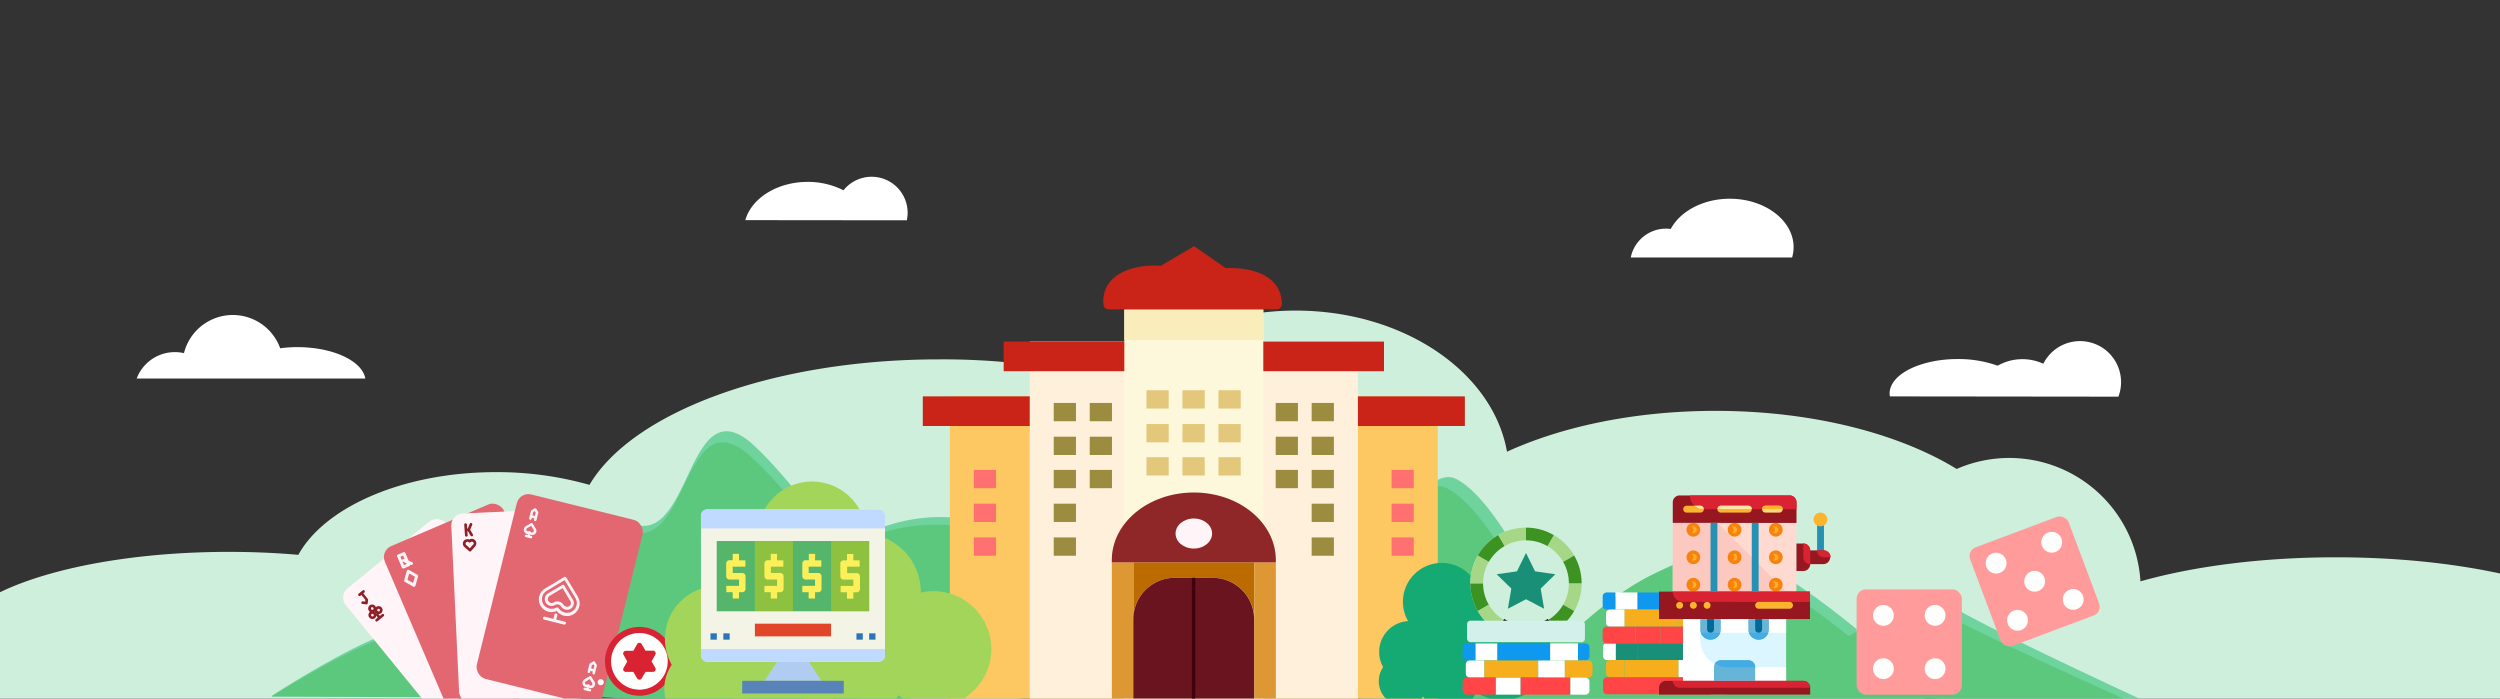 <svg id="first_screen" data-name="first screen" xmlns="http://www.w3.org/2000/svg" xmlns:xlink="http://www.w3.org/1999/xlink" viewBox="0 0 750 209.56"><rect x="0" y="0" width="750" height="209.56" fill="#333333" stroke="none"/><defs><clipPath id="clip-path"><rect width="750" height="209.56" fill="none"/></clipPath><clipPath id="clip-path-2"><rect x="-0.04" y="87.39" width="750.5" height="142.39" fill="none"/></clipPath></defs><title>footer</title><g clip-path="url(#clip-path)"><g clip-path="url(#clip-path-2)"><path d="M700.77,167.19c-22.29,0-42.72,2.71-58.63,7.21A39.42,39.42,0,0,0,587,140.69c-17.4-10.66-43.35-17.43-72.35-17.43-24,0-45.85,4.62-62.55,12.25-4.21-23.9-31-42.33-63.38-42.33-22,0-41.41,8.5-52.92,21.43a208.45,208.45,0,0,0-54.09-6.8c-50,0-92.09,15.93-104.87,37.65a101.52,101.52,0,0,0-28.06-3.82c-27.8,0-51.34,10.43-59.28,24.81-6.66-.58-13.64-.89-20.83-.89-46.16,0-83.57,12.62-83.57,28.17S22.49,221.9,68.65,221.9c26.13,0,49.45-4,64.77-10.38a107.33,107.33,0,0,0,15.34,1.1c23.11,0,43.26-7.21,54-17.9,19.83,9.89,47.87,16.05,79,16.05,36.7,0,69.16-8.59,88.88-21.76a82.23,82.23,0,0,0,18.13,2,78.76,78.76,0,0,0,33.52-7.25c9.74,21.86,47.42,38.14,92.41,38.14,25.08,0,47.88-5.06,64.84-13.32A39.4,39.4,0,0,0,619,212.75c15.22,10.11,46.13,17,81.78,17,50.72,0,91.84-14,91.84-31.3S751.49,167.19,700.77,167.19Z" fill="#ceefdb"/></g><path d="M643.43,210.32s-54.51-25.08-60-29.88c-2.55-2.22-13.7,3.12-25,9.51a253,253,0,0,0-28.36-20.53c-24.27-14.68-54.82,20-58.34,22.2s-20-40.34-34.84-47.91c-11.57-5.88-28.58,34.57-35.58,52.85-27.94-10.64-69.1-26.12-100.27-37.86-19-7.16-35.7-2.73-49.26,5.82-8.6-12.05-17.93-23.73-25.45-30.76-19.12-17.88-18.75,24.83-33.73,24-6.46-.34-11.34,9-14.82,19.77-4-9.8-9-19.07-14.39-22.51-8.86-5.68-18.52,20.76-23.9,38.69-5.86-2.34-10.77-4.28-13.18-5.18-8.88-3.31-44.89,20.29-44.89,20.29l53.89.19,0,.14,3.77-.13,38.74.13-.93-.37c21.76,1.23,97.47,5.06,100.31-1l129.53.87c26.63,5,107.65,2.72,148.7,1.18C588.9,212,643.43,210.32,643.43,210.32Z" fill="#6fd39d"/><path d="M638.87,210.38s-54.07-24.07-59.55-28.68c-2.53-2.13-13.59,3-24.76,9.13a250.89,250.89,0,0,0-28.14-19.71c-24.07-14.09-54.36,19.18-57.86,21.31s-19.8-38.72-34.56-46c-11.47-5.64-28.34,33.17-35.28,50.72C371,187,330.17,172.1,299.26,160.83c-18.86-6.87-35.42-2.62-48.86,5.59-8.54-11.57-17.78-22.77-25.25-29.53-19-17.15-18.59,23.84-33.45,23.06-6.41-.33-11.25,8.65-14.7,19-4-9.41-9-18.31-14.27-21.61-8.8-5.45-18.38,19.93-23.71,37.14-5.81-2.25-10.68-4.11-13.08-5C117.14,186.3,81.42,209,81.42,209l53.45.17,0,.14,3.74-.12,38.43.12-.92-.36c21.58,1.18,96.67,4.86,99.49-.95l128.48.83c26.42,4.76,106.78,2.61,147.49,1.14C584.78,212,638.87,210.38,638.87,210.38Z" fill="#5cc87d"/><rect x="115.13" y="160.04" width="38.87" height="57.02" rx="3.56" transform="translate(-88.9 127.54) rotate(-39.21)" fill="#fff4f8"/><path d="M110.32,179.71a.54.54,0,0,0-.07-.13L109,178l.3-.25a.39.39,0,0,0,.06-.56.4.4,0,0,0-.56-.06l-1.24,1a.4.4,0,0,0,0,.56.37.37,0,0,0,.26.15.41.41,0,0,0,.3-.09l.31-.25,1.15,1.41,0,.56-.73-.07a.41.41,0,0,0-.44.36.39.39,0,0,0,.36.43l1.12.12a.4.4,0,0,0,.3-.09.38.38,0,0,0,.14-.27l.11-1.12A.45.45,0,0,0,110.32,179.71Z" fill="#8e1f26"/><path d="M114.59,184.27l-.62.5-.45-.55a1.19,1.19,0,1,0-.69-2.11l-.06.06a1,1,0,0,0-.2-.37,1.19,1.19,0,1,0-1.85,1.51,1.09,1.09,0,0,0,.33.27s-.06,0-.08,0a1.2,1.2,0,0,0-.17,1.68,1.18,1.18,0,0,0,.81.44,1.19,1.19,0,0,0,1.29-1l.45.56-.61.5a.4.4,0,0,0-.06.56.39.39,0,0,0,.56.06l1.85-1.51a.39.39,0,0,0,.06-.56A.4.4,0,0,0,114.59,184.27Zm-1.74-.1a1.13,1.13,0,0,0-.19-.38,1.18,1.18,0,0,0,.32.27l-.07,0A.2.2,0,0,0,112.85,184.17Zm.48-1.45a.43.43,0,0,1,.29-.08.39.39,0,0,1,.21.7.41.41,0,0,1-.56-.05.46.46,0,0,1-.09-.3A.49.49,0,0,1,113.33,182.72Zm-1.94-.47a.41.41,0,0,1,.3-.09.38.38,0,0,1,.26.14.4.4,0,0,1,0,.56.41.41,0,0,1-.56-.05.41.41,0,0,1-.09-.3A.38.38,0,0,1,111.39,182.25Zm.59,2.61a.41.41,0,0,1-.56-.06.39.39,0,0,1-.09-.29.38.38,0,0,1,.14-.27.41.41,0,0,1,.3-.09.39.39,0,0,1,.27.15A.4.4,0,0,1,112,184.86Zm.34-1.34.08,0s0,0,.06-.06a1.09,1.09,0,0,0,.19.37A1.09,1.09,0,0,0,112.32,183.52Z" fill="#8e1f26"/><path d="M156.67,192.91a.61.61,0,0,0-.07-.14l-1.26-1.55.3-.25a.39.39,0,0,0,.06-.56.4.4,0,0,0-.56-.06l-1.24,1a.4.4,0,0,0-.05.56.37.37,0,0,0,.27.15.4.4,0,0,0,.29-.09l.31-.25,1.15,1.41-.05.57-.73-.08a.4.4,0,1,0-.08.8l1.12.11a.4.4,0,0,0,.3-.09.38.38,0,0,0,.14-.27l.11-1.12A.38.38,0,0,0,156.67,192.91Z" fill="#8e1f26"/><path d="M161.5,197.52a.4.4,0,0,0-.56-.06l-.62.51-.45-.56a1.16,1.16,0,0,0,.82-.26,1.19,1.19,0,0,0,.17-1.68,1.21,1.21,0,0,0-1.68-.17.34.34,0,0,0-.06.06,1,1,0,0,0-.2-.37,1.19,1.19,0,1,0-1.85,1.51,1.09,1.09,0,0,0,.33.27s-.06,0-.08,0a1.17,1.17,0,0,0-.43.81,1.15,1.15,0,0,0,.26.87,1.19,1.19,0,0,0,1.68.18,1.19,1.19,0,0,0,.42-.76l.45.56-.61.5a.41.41,0,0,0-.06.57.42.42,0,0,0,.27.14.39.39,0,0,0,.29-.09l1.86-1.51A.4.4,0,0,0,161.5,197.52Zm-2.3-.16A1.13,1.13,0,0,0,159,197a1.18,1.18,0,0,0,.32.27l-.07,0A.2.2,0,0,0,159.2,197.36Zm.48-1.44a.39.39,0,0,1,.29-.09.39.39,0,0,1,.21.7.41.41,0,0,1-.56-.05.46.46,0,0,1-.09-.3A.43.43,0,0,1,159.68,195.92Zm-1.94-.48a.41.41,0,0,1,.3-.09.38.38,0,0,1,.26.14.4.4,0,0,1-.05.56.41.41,0,0,1-.56-.05.41.41,0,0,1-.09-.3A.38.38,0,0,1,157.74,195.44Zm.59,2.61a.41.41,0,0,1-.56-.06.39.39,0,0,1-.09-.29.41.41,0,0,1,.44-.36.39.39,0,0,1,.27.15A.4.4,0,0,1,158.33,198.05Zm.34-1.34.08,0s0,0,.06-.06a1.09,1.09,0,0,0,.19.37A1.09,1.09,0,0,0,158.67,196.71Z" fill="#8e1f26"/><rect x="123.71" y="155.3" width="38.87" height="57.02" rx="3.56" transform="translate(-60.81 71.2) rotate(-23.19)" fill="#e36771"/><path d="M122.77,169.83a.47.47,0,0,0,.28-.44l.21.09a.23.23,0,0,0,.11,0,.46.46,0,0,0,.48-.28.45.45,0,0,0-.25-.58l-1-.41-1-2.31h0a.49.49,0,0,0-.25-.24h0l-.13,0a.33.33,0,0,0-.17,0h0l-1.66.69a.45.45,0,0,0-.24.59l1.4,3.32a.44.44,0,0,0,.36.27.47.47,0,0,0,.23,0h0Zm-.76-.66-.83.35-.52-1.24a.41.41,0,0,0,.24.24l1,.41Zm-.77-1.48a.46.46,0,0,0-.59.25.45.45,0,0,0,0,.34l-.53-1.24.83-.35.45,1.07Z" fill="#fff4f8"/><path d="M122.69,171a.46.46,0,0,0-.65.28l-.78,2.77a.45.45,0,0,0,.21.52L124,176l.15,0a.45.45,0,0,0,.23,0,.43.43,0,0,0,.26-.3l.78-2.77a.45.45,0,0,0-.21-.52Zm1.25,3.88-1.72-.93.53-1.89,1.72.93Z" fill="#fff4f8"/><path d="M162.5,195.28a.48.48,0,0,0,.28-.44l.21.09.11,0a.47.47,0,0,0,.48-.28.46.46,0,0,0-.25-.59l-1-.4-1-2.32h0a.46.46,0,0,0-.42-.27.47.47,0,0,0-.17,0h0l-1.66.7a.45.45,0,0,0-.24.59l1.4,3.32a.44.44,0,0,0,.36.27.39.39,0,0,0,.23,0h0Zm-.76-.66-.83.35-.52-1.24a.43.43,0,0,0,.24.24l1,.41Zm-.77-1.48a.44.44,0,0,0-.58.59l-.53-1.24.83-.35.45,1.07Z" fill="#fff4f8"/><path d="M165,197.84l-2.53-1.37a.48.48,0,0,0-.39,0,.47.47,0,0,0-.26.29l-.78,2.78a.44.44,0,0,0,.21.51l2.54,1.38.15.05a.37.37,0,0,0,.23,0,.42.42,0,0,0,.26-.29l.78-2.77A.45.45,0,0,0,165,197.84Zm-1.28,2.51-1.72-.94.53-1.88,1.72.93Z" fill="#fff4f8"/><rect x="136.53" y="153.29" width="38.87" height="57.02" rx="3.56" transform="translate(-8.35 7.51) rotate(-2.69)" fill="#fff4f8"/><path d="M139.38,159h0l.11,1.61a.4.4,0,0,0,.33.37h.11a.4.4,0,0,0,.37-.43l-.08-1.21h.15l.79,1.34a.43.43,0,0,0,.27.19.37.37,0,0,0,.29,0,.4.4,0,0,0,.14-.55l-.81-1.39.62-1.48a.41.41,0,0,0-.22-.53.4.4,0,0,0-.53.22l-.6,1.44h-.16l-.08-1.21a.41.41,0,0,0-.43-.38.42.42,0,0,0-.38.43l.11,1.62Z" fill="#8e1f26"/><path d="M140.8,161.87a1.38,1.38,0,0,0-1.61.33,1.36,1.36,0,0,0,.13,1.91l1.43,1.24a.44.44,0,0,0,.19.1.34.34,0,0,0,.1,0,.37.37,0,0,0,.28-.13l1.25-1.43a1.36,1.36,0,0,0-.13-1.91A1.38,1.38,0,0,0,140.8,161.87Zm1.16,1.48-1,1.13-1.13-1a.55.55,0,0,1,0-.77.57.57,0,0,1,.52-.18.6.6,0,0,1,.25.13.4.4,0,0,0,.57,0,.56.56,0,0,1,.77,0,.53.53,0,0,1,.18.37A.54.54,0,0,1,142,163.35Z" fill="#8e1f26"/><path d="M170,199.92h0l.11,1.62a.42.42,0,0,0,.32.37h.11a.4.4,0,0,0,.38-.43l-.09-1.21H171l.79,1.34a.39.39,0,0,0,.27.2.41.41,0,0,0,.43-.6l-.82-1.39.62-1.48a.4.4,0,0,0-.22-.53.4.4,0,0,0-.53.22l-.6,1.43h-.15l-.08-1.21a.41.41,0,0,0-.44-.37.39.39,0,0,0-.37.43l.11,1.61Z" fill="#8e1f26"/><path d="M173.08,203a1.38,1.38,0,0,0-1.64-.1,1.35,1.35,0,0,0-1.47,2.23l1.42,1.25a.37.37,0,0,0,.19.09h.11a.47.47,0,0,0,.28-.14l1.24-1.43a1.36,1.36,0,0,0-.13-1.91Zm-.48,1.38-1,1.12-1.12-1a.55.55,0,0,1-.06-.77.56.56,0,0,1,.52-.17.58.58,0,0,1,.25.12.41.41,0,0,0,.57,0,.55.55,0,0,1,1,.32A.57.57,0,0,1,172.6,204.33Z" fill="#8e1f26"/><rect x="148.49" y="151.31" width="38.87" height="57.02" rx="3.56" transform="translate(48.18 -35.11) rotate(13.92)" fill="#e36771"/><path d="M161.49,153.7a.39.39,0,0,0-.05-.14l-.55-.91a.38.38,0,0,0-.52-.13l-.92.55a.52.52,0,0,0-.11.1.38.38,0,0,0-.06.13l-.55,2.21a.38.38,0,0,0,.73.19l.1-.37.73.18-.09.37a.38.38,0,0,0,.74.18l.55-2.21h0A.33.33,0,0,0,161.49,153.7Zm-1.75.89.23-1,.46-.28.28.46-.24,1Z" fill="#fff4f8"/><path d="M159.79,157.07a.38.38,0,0,0-.52-.13l-1.52.92a1.27,1.27,0,0,0-.43,1.74,1.29,1.29,0,0,0,1.43.56,1.34,1.34,0,0,0,.57.32,1.25,1.25,0,0,0,1-.15,1.27,1.27,0,0,0,.43-1.74Zm.1,2.61a.52.52,0,0,1-.7-.17.37.37,0,0,0-.24-.17.35.35,0,0,0-.28,0,.52.52,0,0,1-.7-.17.51.51,0,0,1,.17-.7l1.2-.73.72,1.2A.51.51,0,0,1,159.89,159.68Z" fill="#fff4f8"/><path d="M159.38,160.76l-.37-.09h0a.38.38,0,0,0-.27-.46.37.37,0,0,0-.46.28l-.37-.09a.38.38,0,0,0-.46.27.37.37,0,0,0,.28.46l.73.18h0l.74.19a.39.39,0,0,0,.46-.28A.38.38,0,0,0,159.38,160.76Z" fill="#fff4f8"/><path d="M179.09,199.62a.58.58,0,0,0-.05-.14l-.56-.92a.37.37,0,0,0-.52-.13L177,199a.35.35,0,0,0-.11.1.31.31,0,0,0-.06.13l-.55,2.21a.39.39,0,0,0,.28.46.38.38,0,0,0,.46-.28l.09-.36.74.18-.09.37a.38.38,0,1,0,.73.18l.55-2.21h0A.33.33,0,0,0,179.09,199.62Zm-1.76.89.24-.95.46-.28.28.46-.24.95Z" fill="#fff4f8"/><path d="M177.39,203a.39.39,0,0,0-.52-.13l-1.53.92a1.28,1.28,0,0,0-.43,1.74,1.29,1.29,0,0,0,1.43.57,1.26,1.26,0,0,0,.58.31,1.29,1.29,0,0,0,1-.14,1.28,1.28,0,0,0,.43-1.74Zm.09,2.62a.52.52,0,0,1-.7-.18.44.44,0,0,0-.23-.17.38.38,0,0,0-.29.05.51.51,0,1,1-.52-.88l1.19-.72.73,1.2A.52.52,0,0,1,177.48,205.6Z" fill="#fff4f8"/><path d="M177,206.68l-.37-.09h0a.37.37,0,0,0-.28-.46.38.38,0,0,0-.46.27l-.37-.09a.38.38,0,0,0-.18.74l.74.18h0l.74.18a.38.38,0,1,0,.18-.73Z" fill="#fff4f8"/><path d="M173.35,179l-3.47-5.76a.45.45,0,0,0-.61-.15l-5.75,3.47a3.8,3.8,0,0,0,1,6.95,3.74,3.74,0,0,0,2.51-.24,3.8,3.8,0,0,0,6.28-4.27Zm-1.75,4.46a3,3,0,0,1-4-1,.45.45,0,0,0-.27-.2.43.43,0,0,0-.33,0,3,3,0,0,1-4-1,2.92,2.92,0,0,1,1-4l5.38-3.24,3.24,5.38A2.91,2.91,0,0,1,171.6,183.43Z" fill="#fff4f8"/><path d="M171.84,179.88l-2.56-4.24a.44.44,0,0,0-.61-.15L164.43,178a2,2,0,0,0-.69,2.8,2,2,0,0,0,1.25.91,2.06,2.06,0,0,0,1.54-.22,1.37,1.37,0,0,1,1.82.45,2.09,2.09,0,0,0,1.26.92,2,2,0,0,0,2.23-3Zm-1.15,2a1.24,1.24,0,0,1-1.59-.39,2.2,2.2,0,0,0-3-.75,1.19,1.19,0,0,1-.87.12,1.2,1.2,0,0,1-.72-.51,1.16,1.16,0,0,1,.39-1.59l3.87-2.33,2.33,3.87A1.15,1.15,0,0,1,170.69,181.92Z" fill="#fff4f8"/><path d="M169.44,186.51l-6-1.49a.44.44,0,1,0-.21.86l6,1.49a.46.46,0,0,0,.54-.33A.44.44,0,0,0,169.44,186.51Z" fill="#fff4f8"/><path d="M166.87,184.05a.44.44,0,0,0-.53.32l-.43,1.72a.44.44,0,0,0,.86.21l.42-1.71A.44.44,0,0,0,166.87,184.05Z" fill="#fff4f8"/><rect x="284.96" y="118.91" width="146.38" height="90.98" fill="#fdc862"/><rect x="276.84" y="118.91" width="162.62" height="8.89" fill="#ca2418"/><rect x="308.92" y="102.47" width="98.45" height="107.42" fill="#fff0db"/><rect x="301.1" y="102.47" width="114.1" height="8.89" fill="#ca2418"/><rect x="337.3" y="92.83" width="41.69" height="117.06" fill="#fdf8db"/><rect x="337.3" y="92.83" width="41.69" height="9.19" fill="#f9eebb"/><path d="M382.75,168c0-11.18-11-20.25-24.6-20.25h0c-13.59,0-24.61,9.07-24.61,20.25v.79h49.21Z" fill="#8f2728"/><ellipse cx="358.15" cy="160.06" rx="5.48" ry="4.51" fill="#fff4f8"/><path d="M352.48,173.35h11.36a12.44,12.44,0,0,1,12.44,12.44v-17H340v17A12.44,12.44,0,0,1,352.48,173.35Z" fill="#bc6b00"/><polygon points="340.04 168.78 333.55 168.78 333.55 209.89 340.04 209.89 340.04 185.79 340.04 168.78" fill="#dd9833"/><polygon points="376.28 168.78 376.28 185.79 376.28 209.89 382.75 209.89 382.75 168.78 376.28 168.78" fill="#dd9833"/><path d="M363.84,173.35H352.48A12.44,12.44,0,0,0,340,185.79v24.1h36.24v-24.1A12.44,12.44,0,0,0,363.84,173.35Z" fill="#6a141f"/><line x1="358.07" y1="173.35" x2="358.07" y2="209.89" fill="none" stroke="#3d000a" stroke-miterlimit="10"/><rect x="292.15" y="140.97" width="6.67" height="5.49" fill="#ff7171"/><rect x="292.15" y="151.1" width="6.67" height="5.49" fill="#ff7171"/><rect x="292.15" y="161.23" width="6.67" height="5.49" fill="#ff7171"/><rect x="316.12" y="140.97" width="6.67" height="5.49" fill="#9c8c3f"/><rect x="316.12" y="151.1" width="6.67" height="5.49" fill="#9c8c3f"/><rect x="316.12" y="120.88" width="6.67" height="5.49" fill="#9c8c3f"/><rect x="316.12" y="131.01" width="6.67" height="5.49" fill="#9c8c3f"/><rect x="326.92" y="140.97" width="6.67" height="5.49" fill="#9c8c3f"/><rect x="326.92" y="120.88" width="6.67" height="5.49" fill="#9c8c3f"/><rect x="326.92" y="131.01" width="6.67" height="5.49" fill="#9c8c3f"/><rect x="316.12" y="161.23" width="6.67" height="5.49" fill="#9c8c3f"/><rect x="393.51" y="140.97" width="6.67" height="5.49" transform="translate(793.68 287.43) rotate(-180)" fill="#9c8c3f"/><rect x="393.51" y="151.1" width="6.67" height="5.49" transform="translate(793.68 307.69) rotate(-180)" fill="#9c8c3f"/><rect x="393.51" y="120.88" width="6.67" height="5.49" transform="translate(793.68 247.25) rotate(-180)" fill="#9c8c3f"/><rect x="393.51" y="131.01" width="6.67" height="5.49" transform="translate(793.68 267.51) rotate(-180)" fill="#9c8c3f"/><rect x="382.71" y="140.97" width="6.67" height="5.49" transform="translate(772.09 287.43) rotate(-180)" fill="#9c8c3f"/><rect x="382.71" y="120.88" width="6.67" height="5.49" transform="translate(772.09 247.25) rotate(-180)" fill="#9c8c3f"/><rect x="382.71" y="131.01" width="6.67" height="5.49" transform="translate(772.09 267.51) rotate(-180)" fill="#9c8c3f"/><rect x="393.51" y="161.23" width="6.67" height="5.49" transform="translate(793.68 327.95) rotate(-180)" fill="#9c8c3f"/><rect x="417.47" y="140.97" width="6.67" height="5.49" fill="#ff7171"/><rect x="417.47" y="151.1" width="6.67" height="5.49" fill="#ff7171"/><rect x="417.47" y="161.23" width="6.67" height="5.49" fill="#ff7171"/><rect x="343.94" y="137.16" width="6.67" height="5.49" fill="#e3c87b"/><rect x="343.94" y="117.07" width="6.67" height="5.49" fill="#e3c87b"/><rect x="343.94" y="127.21" width="6.67" height="5.49" fill="#e3c87b"/><rect x="354.74" y="137.16" width="6.67" height="5.49" fill="#e3c87b"/><rect x="354.74" y="117.07" width="6.67" height="5.49" fill="#e3c87b"/><rect x="354.74" y="127.21" width="6.67" height="5.49" fill="#e3c87b"/><rect x="365.54" y="137.16" width="6.67" height="5.49" fill="#e3c87b"/><rect x="365.54" y="117.07" width="6.67" height="5.49" fill="#e3c87b"/><rect x="365.54" y="127.21" width="6.67" height="5.49" fill="#e3c87b"/><path d="M384.56,91.36c0-7.82-7.2-10.94-15.66-10.94-.41,0-.81,0-1.21,0l-9.47-6.57-10,5.9c-.63-.05-1.28-.08-1.93-.08-8.45,0-15.31,3.67-15.31,10.72a8.29,8.29,0,0,0,.08,1.11,1.53,1.53,0,0,0,1.53,1.29H383a1.5,1.5,0,0,0,1.54-1.45Z" fill="#ca2418"/><circle cx="191.82" cy="198.4" r="10.33" fill="#d92332"/><circle cx="191.82" cy="198.4" r="8.5" fill="#fefffd"/><path d="M187.05,201.16a.78.78,0,0,0,.69.4H190l1.13,1.95a.81.81,0,0,0,.7.4.79.79,0,0,0,.69-.4l1.13-1.95h2.25a.81.81,0,0,0,.7-.4.83.83,0,0,0,0-.81l-1.13-1.95,1.13-2a.8.8,0,0,0-.7-1.2h-2.25l-1.13-1.95a.8.8,0,0,0-.69-.41.82.82,0,0,0-.7.41L190,195.25h-2.25a.78.78,0,0,0-.69.4.77.77,0,0,0,0,.8l1.12,2-1.12,1.95A.79.79,0,0,0,187.05,201.16Z" fill="#d92332"/><path d="M188.84,197.81l-1-1.69h1.95a1.17,1.17,0,0,0,1-.59l1-1.69,1,1.69a1.17,1.17,0,0,0,1,.59h2l-1,1.69a1.18,1.18,0,0,0,0,1.18l1,1.69h-2a1.18,1.18,0,0,0-1,.6l-1,1.69-1-1.69a1.18,1.18,0,0,0-1-.6h-1.95l1-1.69A1.18,1.18,0,0,0,188.84,197.81Z" fill="#d92332"/><path d="M206.44,186.92a1.58,1.58,0,1,0,.85-2.07A1.59,1.59,0,0,0,206.44,186.92Z" fill="#fefffd"/><path d="M180.57,205.5a.91.91,0,0,0-.7-1.69.93.93,0,0,0-.5,1.2A.92.92,0,0,0,180.57,205.5Z" fill="#fefffd"/><path d="M89.22,104.14a39,39,0,0,0-5.16.34,15.11,15.11,0,0,0-28.87,1.46A12.25,12.25,0,0,0,41,113.57H109.6C108.7,108.29,99.92,104.14,89.22,104.14Z" fill="#fff"/><path d="M635.52,119A12.31,12.31,0,0,0,613,109.13a15,15,0,0,0-13.7.58,35.22,35.22,0,0,0-11.94-2c-11.31,0-20.47,4.63-20.47,10.32a5.16,5.16,0,0,0,.09.89Z" fill="#fff"/><path d="M538.08,74.16c0-8-8.57-14.54-19.14-14.54-8,0-14.87,3.75-17.71,9.07a11.17,11.17,0,0,0-1.42-.1,10.8,10.8,0,0,0-10.58,8.64h48.41A11.22,11.22,0,0,0,538.08,74.16Z" fill="#fff"/><path d="M272.05,66.09a10.8,10.8,0,0,0-19-9,23.43,23.43,0,0,0-10.76-2.52c-9.18,0-16.84,4.92-18.69,11.47Z" fill="#fff"/><rect x="556.98" y="176.81" width="31.58" height="31.58" rx="2.81" fill="#ff9b9b"/><circle cx="565.02" cy="184.61" r="3.13" fill="#fefffd"/><circle cx="580.52" cy="184.61" r="3.13" fill="#fefffd"/><circle cx="580.52" cy="200.6" r="3.13" fill="#fefffd"/><circle cx="565.02" cy="200.6" r="3.13" fill="#fefffd"/><rect x="594.6" y="158.59" width="31.58" height="31.58" rx="2.81" transform="translate(-22.35 225.62) rotate(-20.57)" fill="#ff9b9b"/><circle cx="598.83" cy="168.94" r="3.13" fill="#fefffd"/><circle cx="615.52" cy="162.68" r="3.13" fill="#fefffd"/><circle cx="610.39" cy="174.38" r="3.13" fill="#fefffd"/><circle cx="621.96" cy="179.82" r="3.13" fill="#fefffd"/><circle cx="605.26" cy="186.08" r="3.13" fill="#fefffd"/><circle cx="421.09" cy="204.36" r="7.46" fill="#15aa74"/><circle cx="423.01" cy="195.57" r="9.27" fill="#15aa74"/><circle cx="434.55" cy="204.48" r="8.85" fill="#15aa74"/><circle cx="437.16" cy="189.67" r="10.04" fill="#15aa74"/><circle cx="432.52" cy="180.52" r="11.65" fill="#15aa74"/><circle cx="450.7" cy="195.44" r="14.58" fill="#15aa74"/><circle cx="212.04" cy="206.65" r="12.75" fill="#a3d55a"/><circle cx="215.31" cy="191.65" r="15.84" fill="#a3d55a"/><circle cx="235.02" cy="206.85" r="15.12" fill="#a3d55a"/><circle cx="239.49" cy="181.57" r="17.16" fill="#a3d55a"/><circle cx="223.34" cy="174.15" r="11.68" fill="#a3d55a"/><circle cx="243.61" cy="160.76" r="16.31" fill="#a3d55a"/><circle cx="255.08" cy="198.95" r="17.38" fill="#a3d55a"/><circle cx="258.84" cy="177.48" r="17.38" fill="#a3d55a"/><circle cx="280.03" cy="194.72" r="17.38" fill="#a3d55a"/><circle cx="457.8" cy="174.98" r="16.69" fill="#ceefdb"/><path d="M444.93,175h-3.82a16.58,16.58,0,0,0,2.23,8.34l3.31-1.91A12.85,12.85,0,0,1,444.93,175Z" fill="#3c9322"/><path d="M446.65,181.41l-3.31,1.91a16.73,16.73,0,0,0,6.11,6.11l1.91-3.31A13,13,0,0,1,446.65,181.41Z" fill="#a6d786"/><path d="M457.8,187.85a12.79,12.79,0,0,1-6.44-1.73l-1.91,3.31a16.65,16.65,0,0,0,8.35,2.24h0v-3.82Z" fill="#fefffd" stroke="#000" stroke-miterlimit="10" stroke-width="0.62"/><path d="M474.49,175h-3.83a12.85,12.85,0,0,1-1.72,6.43l3.31,1.91a16.59,16.59,0,0,0,2.24-8.34Z" fill="#a6d786"/><path d="M464.23,186.12l1.91,3.31a16.73,16.73,0,0,0,6.11-6.11l-3.31-1.91A13,13,0,0,1,464.23,186.12Z" fill="#3c9322"/><path d="M457.8,187.85v3.82a16.59,16.59,0,0,0,8.34-2.24l-1.91-3.31A12.75,12.75,0,0,1,457.8,187.85Z" fill="#fefffd" stroke="#000" stroke-miterlimit="10" stroke-width="0.62"/><path d="M468.94,168.55l3.31-1.92a16.78,16.78,0,0,0-6.11-6.1l-1.91,3.31A12.89,12.89,0,0,1,468.94,168.55Z" fill="#a6d786"/><path d="M446.65,168.55l-3.31-1.92a16.64,16.64,0,0,0-2.23,8.35h3.82A12.82,12.82,0,0,1,446.65,168.55Z" fill="#a6d786"/><path d="M470.66,175h3.83a16.65,16.65,0,0,0-2.24-8.35l-3.31,1.92A12.82,12.82,0,0,1,470.66,175Z" fill="#3c9322"/><path d="M464.23,163.84l1.91-3.31a16.59,16.59,0,0,0-8.34-2.24v3.82A12.75,12.75,0,0,1,464.23,163.84Z" fill="#3c9322"/><path d="M457.8,162.11h0v-3.82h0a16.65,16.65,0,0,0-8.35,2.24l1.91,3.31A12.79,12.79,0,0,1,457.8,162.11Z" fill="#a6d786"/><path d="M451.36,163.84l-1.91-3.31a16.78,16.78,0,0,0-6.11,6.1l3.31,1.92A12.89,12.89,0,0,1,451.36,163.84Z" fill="#3c9322"/><polygon points="457.8 165.89 460.52 171.4 466.6 172.28 462.2 176.57 463.24 182.63 457.8 179.77 452.36 182.63 453.4 176.57 449 172.28 455.08 171.4 457.8 165.89" fill="#198f77"/><rect x="440.11" y="186.2" width="35.37" height="6.46" rx="1.03" fill="#d3f0eb"/><rect x="442.61" y="193.03" width="6.64" height="5.11" fill="#fff"/><path d="M440,193a1.2,1.2,0,0,0-1.2,1.2v2.71a1.2,1.2,0,0,0,1.2,1.2h2.6V193Z" fill="#0e98f0"/><rect x="449.25" y="193.03" width="15.8" height="5.11" fill="#0e98f0"/><rect x="465.05" y="193.03" width="8.35" height="5.11" fill="#fff"/><path d="M475.63,193h-2.22v5.11h2.22a1.2,1.2,0,0,0,1.2-1.19v-2.72A1.2,1.2,0,0,0,475.63,193Z" fill="#0e98f0"/><rect x="445.27" y="198.14" width="16.19" height="5.11" fill="#f7ae1c"/><path d="M440.93,198.14a1.19,1.19,0,0,0-1.19,1.2v2.71a1.19,1.19,0,0,0,1.19,1.2h4.34v-5.11Z" fill="#fff"/><rect x="461.46" y="198.14" width="7.99" height="5.11" fill="#fff"/><path d="M476.56,198.14h-7.11v5.11h7.11a1.19,1.19,0,0,0,1.19-1.2v-2.71A1.19,1.19,0,0,0,476.56,198.14Z" fill="#f7ae1c"/><rect x="448.69" y="203.28" width="7.51" height="5.11" fill="#fff"/><path d="M440,203.28a1.2,1.2,0,0,0-1.2,1.2v2.72a1.19,1.19,0,0,0,1.2,1.19h8.68v-5.11Z" fill="#ff4546"/><rect x="456.2" y="203.28" width="14.93" height="5.11" fill="#ff4546"/><path d="M475.63,203.28h-4.5v5.11h4.5a1.19,1.19,0,0,0,1.2-1.19v-2.72A1.2,1.2,0,0,0,475.63,203.28Z" fill="#fff"/><rect x="484.72" y="192.92" width="6.64" height="5.11" fill="#198f77"/><path d="M482.12,192.92a1.19,1.19,0,0,0-1.2,1.19v2.72a1.19,1.19,0,0,0,1.2,1.19h2.6v-5.1Z" fill="#fff"/><rect x="491.36" y="192.92" width="15.8" height="5.11" fill="#198f77"/><rect x="507.16" y="192.92" width="8.35" height="5.11" fill="#198f77"/><path d="M517.74,192.92h-2.23V198h2.23a1.19,1.19,0,0,0,1.2-1.19v-2.72A1.19,1.19,0,0,0,517.74,192.92Z" fill="#0e98f0"/><rect x="487.38" y="198.02" width="16.19" height="5.11" fill="#f7ae1c"/><path d="M483,198a1.19,1.19,0,0,0-1.19,1.2v2.72a1.19,1.19,0,0,0,1.19,1.19h4.34V198Z" fill="#f7ae1c"/><rect x="503.57" y="198.02" width="7.99" height="5.11" fill="#fff"/><path d="M518.66,198h-7.1v5.11h7.1a1.19,1.19,0,0,0,1.2-1.19v-2.72A1.2,1.2,0,0,0,518.66,198Z" fill="#f7ae1c"/><rect x="490.8" y="203.17" width="7.51" height="5.11" fill="#ff4546"/><path d="M482.12,203.17a1.19,1.19,0,0,0-1.2,1.19v2.72a1.19,1.19,0,0,0,1.2,1.19h8.68v-5.1Z" fill="#ff4546"/><rect x="498.3" y="203.17" width="14.93" height="5.11" fill="#ff4546"/><path d="M517.74,203.17h-4.5v5.1h4.5a1.19,1.19,0,0,0,1.2-1.19v-2.72A1.19,1.19,0,0,0,517.74,203.17Z" fill="#fff"/><rect x="484.63" y="177.74" width="6.64" height="5.11" fill="#fff"/><path d="M482,177.74a1.2,1.2,0,0,0-1.2,1.2v2.71a1.2,1.2,0,0,0,1.2,1.2h2.6v-5.11Z" fill="#0e98f0"/><rect x="491.27" y="177.74" width="15.8" height="5.11" fill="#0e98f0"/><rect x="507.07" y="177.74" width="8.35" height="5.11" fill="#fff"/><path d="M517.65,177.74h-2.23v5.11h2.23a1.2,1.2,0,0,0,1.2-1.2v-2.71A1.2,1.2,0,0,0,517.65,177.74Z" fill="#0e98f0"/><rect x="487.29" y="182.85" width="16.19" height="5.11" fill="#f7ae1c"/><path d="M483,182.85a1.19,1.19,0,0,0-1.19,1.19v2.72A1.19,1.19,0,0,0,483,188h4.34v-5.11Z" fill="#fff"/><rect x="503.48" y="182.85" width="7.99" height="5.11" fill="#f7ae1c"/><path d="M518.57,182.85h-7.1V188h7.1a1.2,1.2,0,0,0,1.2-1.2V184A1.19,1.19,0,0,0,518.57,182.85Z" fill="#f7ae1c"/><rect x="490.71" y="187.99" width="7.51" height="5.11" fill="#ff4546"/><path d="M482,188a1.2,1.2,0,0,0-1.2,1.2v2.72a1.19,1.19,0,0,0,1.2,1.19h8.68V188Z" fill="#ff4546"/><rect x="498.21" y="187.99" width="14.93" height="5.11" fill="#ff4546"/><path d="M517.65,188h-4.5v5.11h4.5a1.19,1.19,0,0,0,1.2-1.19v-2.72A1.2,1.2,0,0,0,517.65,188Z" fill="#fff"/><g id="Stroke_copy_2" data-name="Stroke copy 2"><path d="M546.13,167.18a1,1,0,0,1-1-1v-9.27a1,1,0,0,1,2.06,0v9.27A1,1,0,0,1,546.13,167.18Z" fill="#2791b4"/><path d="M504.92,185.72h30.91v18.54H504.92Z" fill="#dcf6ff"/><path d="M535.83,189.84v-4.12H504.92v18.54h30.91v-4.12H518.31a8.24,8.24,0,0,1-8.24-8.24v-2.06Z" fill="#fff"/><path d="M499.77,204.26H541a2.06,2.06,0,0,1,2.06,2.06v2.06H497.71v-2.06A2.06,2.06,0,0,1,499.77,204.26Z" fill="#961720"/><path d="M501.83,156.87h37.09v20.61H501.83Z" fill="#ffdad1"/><path d="M515.22,156.87H501.83v20.61h34Z" fill="#fbc9c0"/><circle cx="520.37" cy="175.42" r="2.06" fill="#f7820d"/><circle cx="532.74" cy="175.42" r="2.06" fill="#f7820d"/><circle cx="508.01" cy="175.42" r="2.06" fill="#f7820d"/><circle cx="520.37" cy="167.18" r="2.06" fill="#f7820d"/><circle cx="532.74" cy="167.18" r="2.06" fill="#f7820d"/><circle cx="508.01" cy="167.18" r="2.06" fill="#f7820d"/><circle cx="520.37" cy="158.93" r="2.06" fill="#f7820d"/><circle cx="532.74" cy="158.93" r="2.06" fill="#f7820d"/><circle cx="508.01" cy="158.93" r="2.06" fill="#f7820d"/><path d="M532.48,157.9a1.09,1.09,0,0,0-.52.16,1,1,0,0,1,.34,1.42,1.07,1.07,0,0,1-.34.33,1,1,0,0,0,.52.15,1,1,0,0,0,0-2.06Z" fill="#fdaf27"/><path d="M532.48,166.14a1.09,1.09,0,0,0-.52.16,1,1,0,0,1,.34,1.42,1.07,1.07,0,0,1-.34.33,1.09,1.09,0,0,0,.52.16,1,1,0,0,0,0-2.07Z" fill="#fdaf27"/><path d="M532.48,174.39a1,1,0,0,0-.52.15,1,1,0,0,1,.34,1.42,1.07,1.07,0,0,1-.34.33,1.09,1.09,0,0,0,.52.16,1,1,0,0,0,0-2.06Z" fill="#fdaf27"/><path d="M520.12,157.9a1.06,1.06,0,0,0-.52.16,1,1,0,0,1,.33,1.42,1,1,0,0,1-.33.33,1,1,0,0,0,.52.15,1,1,0,0,0,0-2.06Z" fill="#fdaf27"/><path d="M520.37,166.14a1,1,0,0,0-.51.16,1,1,0,0,1,0,1.75,1,1,0,0,0,.51.16c.57,0,.78-.47.78-1S520.94,166.14,520.37,166.14Z" fill="#fdaf27"/><path d="M520.37,174.39a.92.92,0,0,0-.51.15,1,1,0,0,1,0,1.75,1,1,0,0,0,.51.16c.57,0,.78-.46.78-1S520.94,174.39,520.37,174.39Z" fill="#fdaf27"/><path d="M508,157.9a1,1,0,0,0-.51.16,1,1,0,0,1,0,1.75.92.92,0,0,0,.51.15,1,1,0,1,0,0-2.06Z" fill="#fdaf27"/><path d="M508,166.14a1,1,0,0,0-.51.16,1,1,0,0,1,0,1.75,1,1,0,0,0,.51.16,1,1,0,0,0,0-2.07Z" fill="#fdaf27"/><path d="M508,174.39a.92.92,0,0,0-.51.15,1,1,0,0,1,0,1.75,1,1,0,1,0,.51-1.9Z" fill="#fdaf27"/><path d="M538.92,163.05H541a2.06,2.06,0,0,1,2.06,2.06v4.13A2.06,2.06,0,0,1,541,171.3h-2.06v-8.25Z" fill="#961720"/><path d="M543,165.11h4.12a2.07,2.07,0,0,1,0,4.13H543v-4.13Z" fill="#961720"/><circle cx="546.13" cy="155.84" r="2.06" fill="#fab42e"/><path d="M516.25,198.08h8.25a2.06,2.06,0,0,1,2.06,2.06v4.12H514.19v-4.12A2.06,2.06,0,0,1,516.25,198.08Z" fill="#66b4d8"/><path d="M497.71,177.48H543v8.24H497.71Z" fill="#961720"/><path d="M501.83,177.48H543v3.09H504.92a3.1,3.1,0,0,1-3.09-3.09Z" fill="#d92332"/><path d="M503.89,148.63h33a2.06,2.06,0,0,1,2.06,2.06v6.18H501.83v-6.18A2.06,2.06,0,0,1,503.89,148.63Z" fill="#961720"/><path d="M507,148.63h29.88a2.06,2.06,0,0,1,2.06,2.06v2.06H511.1a4.12,4.12,0,0,1-4.12-4.12Z" fill="#d92332"/><path d="M524.5,185.72h6.18v3.09a3.09,3.09,0,1,1-6.18,0v-3.09Z" fill="#66b4d8"/><path d="M510.07,185.72h6.18v3.09a3.09,3.09,0,0,1-6.18,0v-3.09Z" fill="#66b4d8"/><path d="M501.83,204.26H541a2.06,2.06,0,0,1,2.06,2.06H503.89a2.06,2.06,0,0,1-2.06-2.06Z" fill="#d92332"/><path d="M526.56,185.72h2.06v3.09a1,1,0,0,1-2.06,0v-3.09Z" fill="#006a96"/><path d="M512.13,185.72h2.06v3.09a1,1,0,0,1-2.06,0v-3.09Z" fill="#006a96"/><path d="M524.5,198.08h-8.25a2.05,2.05,0,0,0-1.81,1.09,8.17,8.17,0,0,0,3.87,1h8.25A2.06,2.06,0,0,0,524.5,198.08Z" fill="#43ace5"/><path d="M527.59,191.9a3.1,3.1,0,0,0,2.9-2.06h-5.81A3.11,3.11,0,0,0,527.59,191.9Z" fill="#43ace5"/><path d="M513.16,191.9a3.11,3.11,0,0,0,2.91-2.06h-5.81A3.1,3.1,0,0,0,513.16,191.9Z" fill="#43ace5"/><path d="M541,163.05a2.06,2.06,0,0,1,2.06,2.06v4.13h0a2.06,2.06,0,0,1-2.06-2.06v-4.13Z" fill="#d92332"/><path d="M545.1,165.11h2.06a2.07,2.07,0,0,1,2.06,2.07h-2.06a2.07,2.07,0,0,1-2.06-2.07Z" fill="#d92332"/><path d="M525.53,156.87h2.06v20.61h-2.06Z" fill="#2791b4"/><path d="M513.16,156.87h2.06v20.61h-2.06Z" fill="#2791b4"/><circle cx="503.89" cy="181.6" r="1.03" fill="#fab42e"/><circle cx="508.01" cy="181.6" r="1.03" fill="#fab42e"/><circle cx="512.13" cy="181.6" r="1.03" fill="#fab42e"/><path d="M536.86,182.63h-9.27a1,1,0,1,1,0-2.06h9.27a1,1,0,0,1,0,2.06Z" fill="#fab42e"/><path d="M524.5,153.78h-8.25a1,1,0,1,1,0-2.06h8.25a1,1,0,0,1,0,2.06Z" fill="#fab42e"/><path d="M533.77,153.78h-4.12a1,1,0,1,1,0-2.06h4.12a1,1,0,0,1,0,2.06Z" fill="#ffd879"/><path d="M510.07,153.78H506a1,1,0,1,1,0-2.06h4.12a1,1,0,1,1,0,2.06Z" fill="#fab42e"/><path d="M524.5,151.72h-8.25a1,1,0,0,0-1,1h10.31A1,1,0,0,0,524.5,151.72Z" fill="#ffe5a7"/><path d="M533.77,151.72h-4.12a1,1,0,0,0-1,1h6.18A1,1,0,0,0,533.77,151.72Z" fill="#fab42e"/><path d="M510.07,151.72H508.4a4.1,4.1,0,0,0,2.7,1A1,1,0,0,0,510.07,151.72Z" fill="#ffe5a7"/></g><rect x="210.29" y="152.83" width="55.21" height="45.69" rx="1.9" fill="#f4f4e6"/><path d="M233.13,198.53h9.52l3.81,5.71H229.33Z" fill="#b0ccf1"/><path d="M222.66,204.24h30.47v3.81H222.66Z" fill="#5883b8"/><path d="M210.29,194.72H265.5v1.9a1.91,1.91,0,0,1-1.9,1.91H212.19a1.91,1.91,0,0,1-1.9-1.91v-1.9Z" fill="#c0daff"/><path d="M212.19,152.83H263.6a1.9,1.9,0,0,1,1.9,1.91v3.8H210.29v-3.8A1.9,1.9,0,0,1,212.19,152.83Z" fill="#c0daff"/><path d="M215.05,162.35h45.69v21H215.05Z" fill="#55b56a"/><path d="M215.05,162.35h11.42v21H215.05Z" fill="#55b56a"/><path d="M226.47,162.35h11.42v21H226.47Z" fill="#8ec13f"/><path d="M237.89,162.35h11.43v21H237.89Z" fill="#55b56a"/><path d="M249.32,162.35h11.42v21H249.32Z" fill="#8ec13f"/><path d="M221.71,166.16h-1.9v1.9h-.95a1,1,0,0,0-1,1v3.8a1,1,0,0,0,1,1h2.85v1.9H217.9v1.9h1.91v1.91h1.9v-1.91h.95a1,1,0,0,0,1-1v-3.81a1,1,0,0,0-1-.95h-2.85V170h3.81v-1.91h-1.91Z" fill="#fcf05a"/><path d="M233.13,166.16h-1.9v1.9h-.95a1,1,0,0,0-.95,1v3.8a1,1,0,0,0,.95,1h2.85v1.9h-3.8v1.9h1.9v1.91h1.9v-1.91h1a1,1,0,0,0,.95-1v-3.81a1,1,0,0,0-.95-.95h-2.86V170H235v-1.91h-1.91Z" fill="#fcf05a"/><path d="M244.56,166.16h-1.91v1.9h-1a1,1,0,0,0-.95,1v3.8a1,1,0,0,0,.95,1h2.86v1.9h-3.81v1.9h1.9v1.91h1.91v-1.91h.95a.94.94,0,0,0,1-1v-3.81a1,1,0,0,0-1-.95h-2.86V170h3.81v-1.91h-1.9Z" fill="#fcf05a"/><path d="M257.89,170v-1.91H256v-1.9h-1.9v1.9h-1a1,1,0,0,0-1,1v3.8a1,1,0,0,0,1,1H256v1.9h-3.81v1.9h1.91v1.91H256v-1.91h1a1,1,0,0,0,1-1v-3.81a1,1,0,0,0-1-.95h-2.85V170Z" fill="#fcf05a"/><path d="M226.47,187.1h22.85v3.81H226.47Z" fill="#e1462b"/><path d="M260.74,190h1.91v1.9h-1.91Z" fill="#2d75bb"/><path d="M256.93,190h1.91v1.9h-1.91Z" fill="#2d75bb"/><path d="M213.14,190h1.91v1.9h-1.91Z" fill="#2d75bb"/><path d="M217,190h1.91v1.9H217Z" fill="#2d75bb"/></g></svg>
